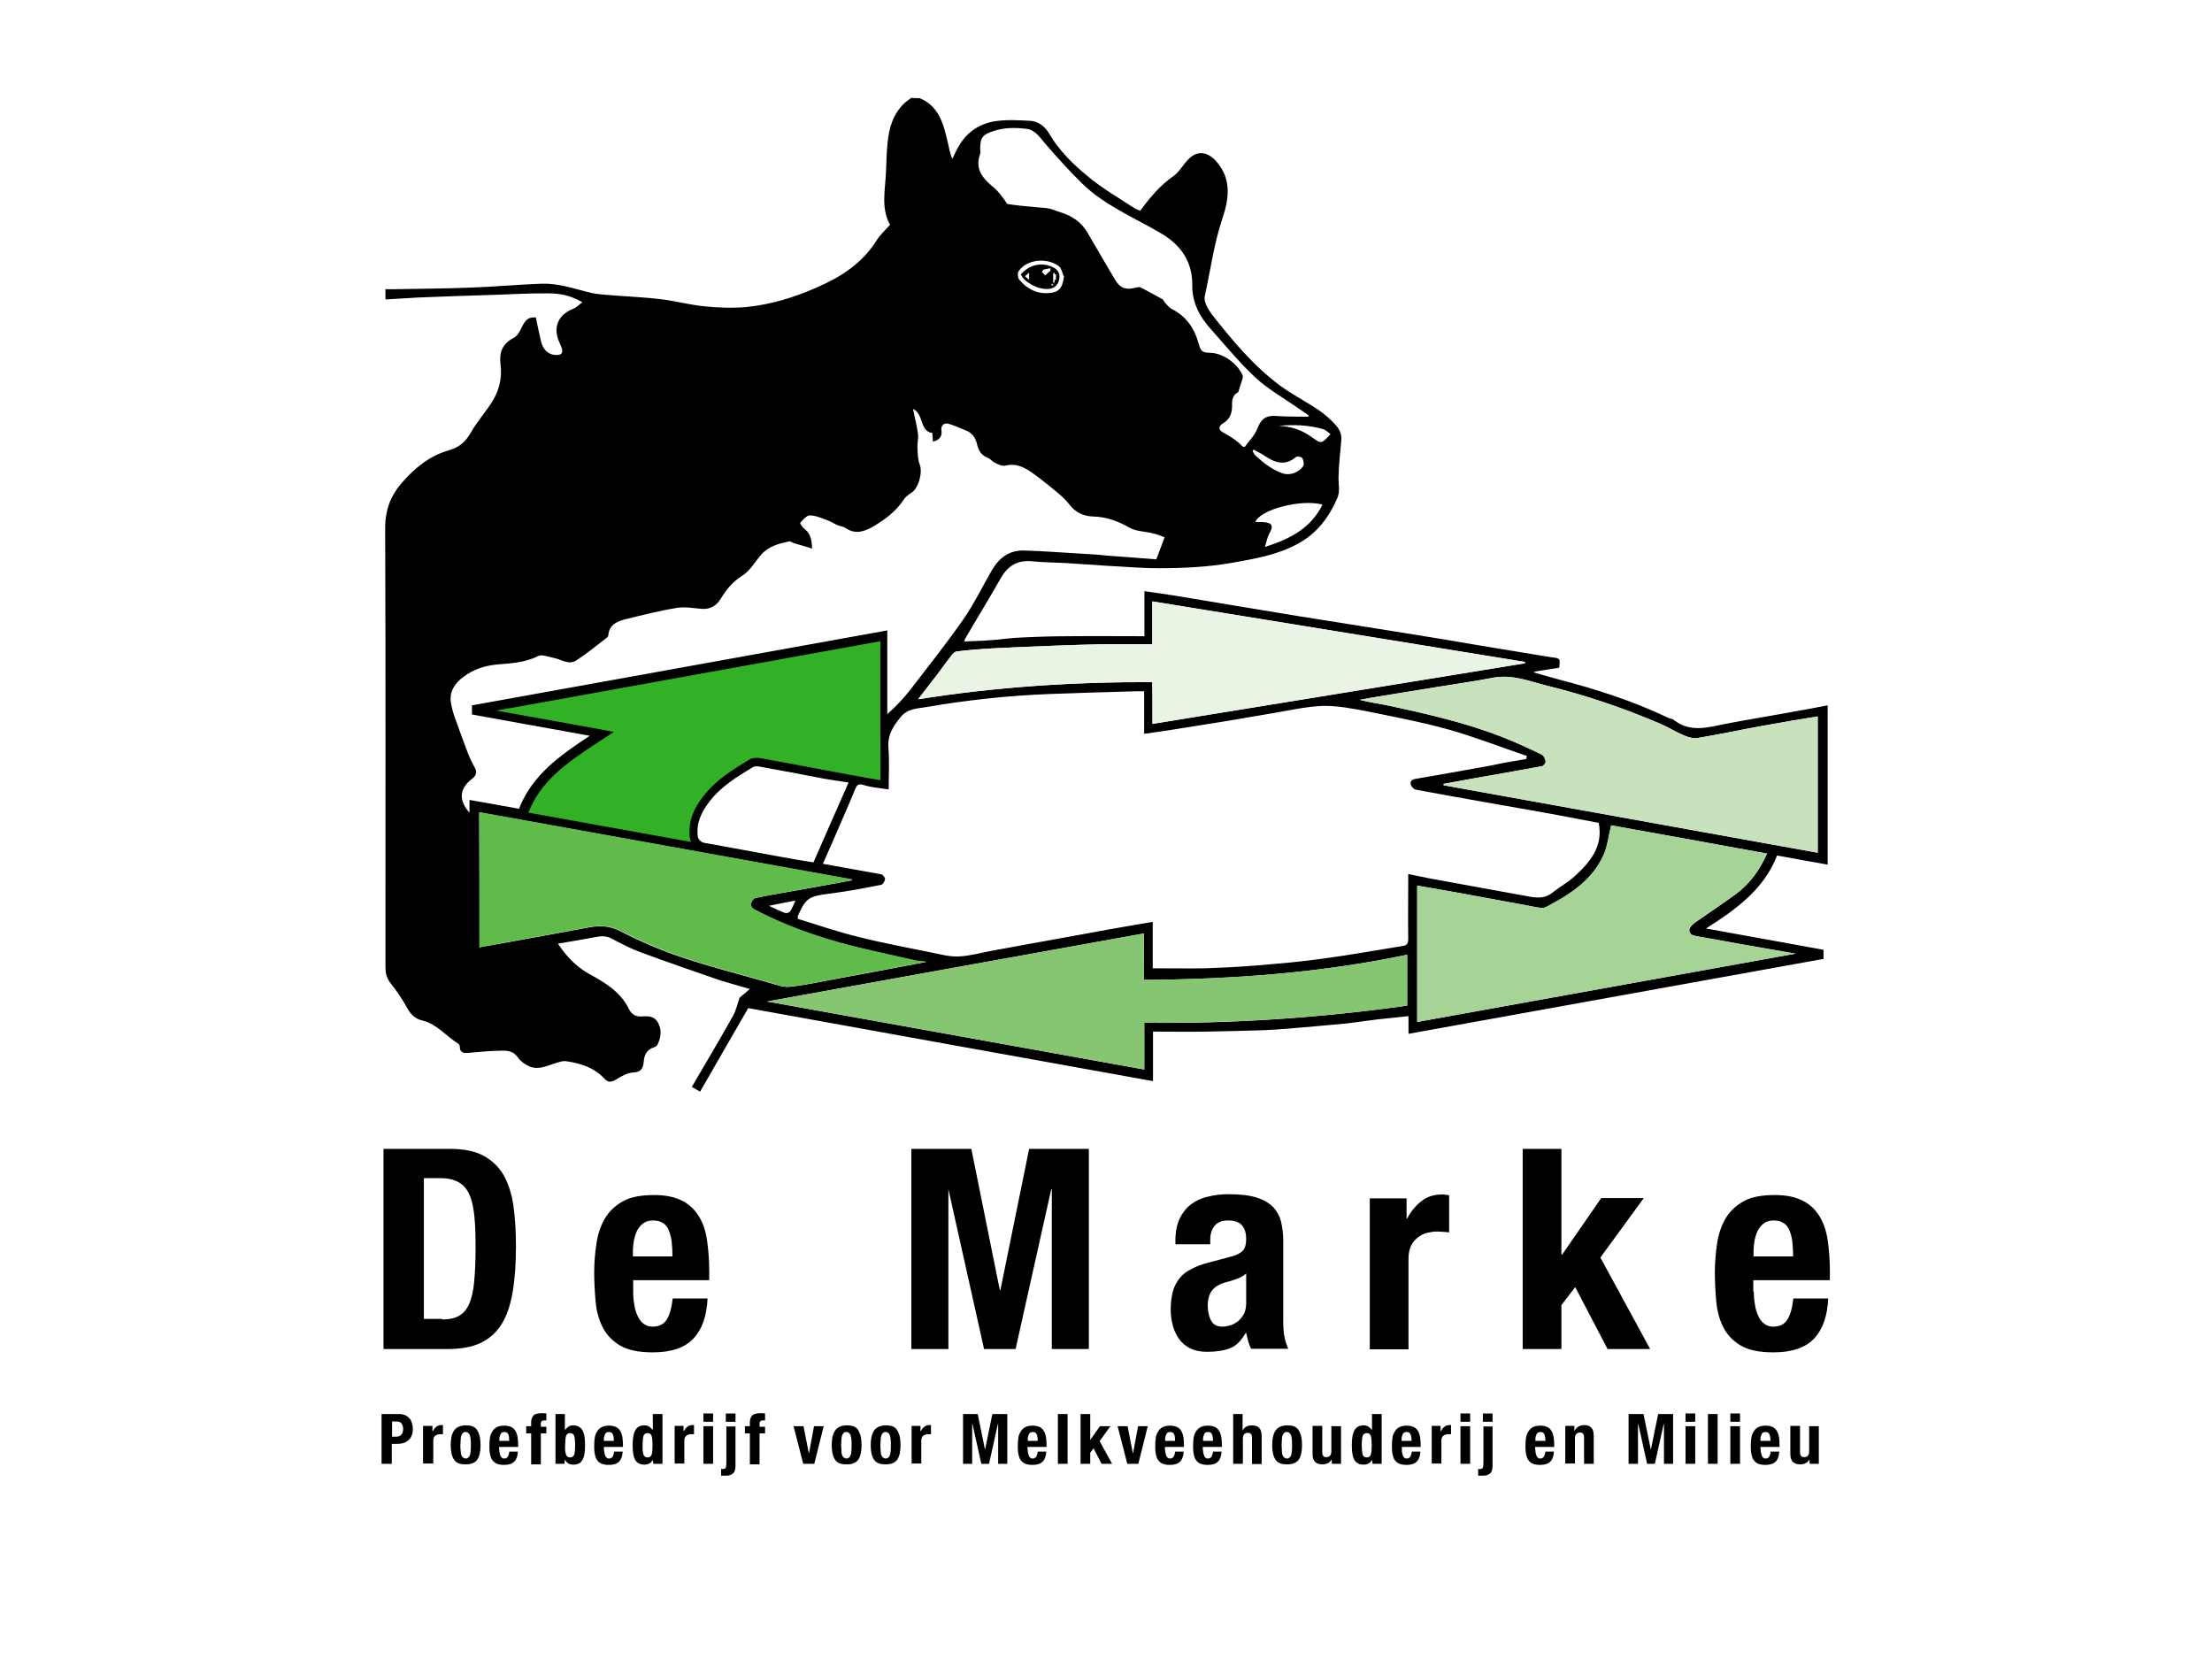 <?xml version="1.0" encoding="utf-8"?>
<!-- Generator: Adobe Illustrator 22.0.1, SVG Export Plug-In . SVG Version: 6.00 Build 0)  -->
<svg version="1.1" id="Laag_1" xmlns="http://www.w3.org/2000/svg" xmlns:xlink="http://www.w3.org/1999/xlink" x="0px" y="0px"
	 viewBox="0 0 800 600" style="enable-background:new 0 0 800 600;" xml:space="preserve">
<style type="text/css">
	.st0{fill:#FFFFFF;}
	.st1{fill:#A5D496;}
	.st2{fill:#C7E2BD;}
	.st3{fill:#61BB4B;}
	.st4{fill:#86C672;}
	.st5{fill:#E9F4E5;}
	.st6{fill:#32B126;}
</style>
<rect class="st0" width="800" height="600"/>
<g>
	<g>
		<path d="M332.6,35.5c7,2.9,8.6,9.3,10.1,15.7c0.5,2,0.8,4.1,1.7,6.3c0.8-1.6,1.5-3.3,2.5-4.9c3-5.1,7.7-8,13.3-8.8
			c4.1-0.6,8.3-0.3,12.5-0.1c3.1,0.2,5.4,2.3,6.8,4.7c3.5,6,8.4,10.8,13.6,15.1c5.3,4.5,11.4,8,17.2,11.8c0.6,0.4,1.3,0.6,2.1,0.9
			c3.5-4.8,7.2-9.2,12.1-12.6c2.1-1.5,3.4-4.1,5.3-6c3.3-3.4,7.1-2.7,10.2,0.9c5.6,6.5,4.4,13.6,2.1,20.5
			c-3.1,9.2-4.3,18.8-6.4,28.2c-0.4,1.9,1.2,4.6,2.5,6.4c7.4,9.4,15.1,18.7,24.8,25.9c4.4,3.2,9.3,5.7,13.9,8.8
			c2.1,1.4,4.1,3.2,5.9,5.1c1.5,1.6,2.5,3.4,2.3,5.8c-0.4,4.4-0.9,8.8-1,13.3c-0.1,2.6,0.7,5.1-0.5,7.8c-3.1,7-7.4,12.7-14.3,16.4
			c-7.5,4.1-15.7,5.4-24,6.9c-8.7,1.5-17.5,1.9-26.3,1.9c-6.4,0-12.8-0.6-19.1-0.9c-5-0.3-10-0.7-15-1c-3.9-0.2-7.7-0.2-11.6-0.6
			c-5.2-0.5-8.7,1.5-11.3,6c-4.2,7.4-8.7,14.7-13,22.1c-0.1,0.2-0.1,0.5-0.3,0.9c3.4-0.2,6.7-0.2,10-0.5c3.3-0.2,6.6-0.8,10-0.9
			c6-0.3,11.9-0.5,17.9-0.5c9-0.1,18,0,27.3,0c0-5.8,0-10.9,0-16.3c4.1,0.6,7.8,1.1,11.5,1.7c6.8,1.1,13.6,2.3,20.4,3.4
			c7.9,1.3,15.7,2.6,23.6,3.9c6.7,1.1,13.5,2.1,20.2,3.2c7.7,1.2,15.4,2.5,23.1,3.7c6.8,1.1,13.6,2.2,20.4,3.4
			c7.9,1.3,15.7,2.6,23.6,3.9c1.5,0.2,3,0.5,4.4,0.7c3.2,0.4,3.2,0.4,2.8,3.8c-3,0.5-6,0.9-9,1.4c0,0.1-0.1,0.2-0.1,0.3
			c3.1,0.9,6.1,1.8,9.2,2.6c13.4,3.5,26.5,7.7,39.1,13.7c0.7,0.4,1.7,0.4,2.3,0.9c5.7,4.5,11.9,2.8,18.1,1.5
			c7.2-1.4,14.5-2.6,21.8-3.9c5.2-0.9,10.4-1.9,15.7-2.9c0,19.2,0,38.4,0,57.6c-6-1.1-12-2.1-18.3-3.3
			c-4.7,12.1-14.5,19.3-25.7,26.4c14.6,2.6,28.5,5.2,42.5,7.7c0,1,0,2,0,3.3c-49.9,9-99.8,18-150.1,27.1c0-2.2,0-4.1,0-6.4
			c-4,0.4-7.7,0.8-11.4,1.2c-3.5,0.4-7.1,1-10.6,1.4c-7.5,0.7-15,1.4-22.5,2c-2.8,0.2-5.5,0.4-8.3,0.5c-6.9,0.2-13.8,0.4-20.7,0.5
			c-6.2,0.1-12.4,0-18.9,0c0,6.3,0,12,0,17.9c-49-8.8-97.7-17.6-146.4-26.4c-5.8,10-11.5,20-17.4,30.2c-1.1-0.6-2-1.1-3-1.7
			c5.1-8.7,10.1-17.1,14.9-25.7c1.1-1.9,1.5-4.1,2.4-6.6c0.7-0.6,1.9-1.6,3.7-3.1c-4.3-1.3-7.8-2.2-11.2-3.3
			c-9.5-3.3-18.9-6.5-28.3-10c-3.6-1.3-7-3.1-10.4-4.9c-2-1.1-3.9-1-5.9-0.6c-4.4,0.8-8.8,1.6-13.6,2.4c0.7,1,1.3,1.9,2,2.8
			c2.6,3.3,5.6,6.1,9.4,8.2c5.7,3.1,11.3,6.5,14.3,12.7c1,2,2.6,2.8,4.9,2.6c2.1-0.2,4.3,0,5.5,2.1c1.5,2.7,1.2,5.4-0.1,8.1
			c-0.2,0.5-0.8,0.8-1.3,1c-2.6,0.8-3.5,2.7-3.7,5.3c-0.2,2.3-1,3.7-3.9,3.8c-2,0.1-4.1,1.3-5.9,2.4c-1.8,1.1-3,1.4-4.5-0.3
			c-3.7-3.9-8.6-5.5-13.8-6.2c-1.3-0.2-2.7,0.4-4.1,0.8c-3,1-6,2.4-9.1,1.1c-1.5-0.7-3.2-1.8-4.1-3.1c-1.6-2.5-3.9-2.7-6.2-2.6
			c-4,0-8,0.5-12.1,0.8c-1.7,0.1-2.8-0.3-2.8-2.2c0-0.4-0.2-0.9-0.5-1.1c-4.4-2.7-7.7-7.1-13-8.4c-2.5-0.6-4.1-2-5.4-4.3
			c-1.8-3.3-3.9-6.4-6.2-9.3c-1.4-1.8-1.8-3.6-1.8-5.8c0-53,0.1-105.9-0.1-158.9c0-6.2,1.9-11.3,5.7-15.8
			c4.7-5.5,10.2-10.1,17.2-12.1c3.9-1.1,6.2-3.1,8.1-6.5c2.2-3.8,5.1-7.1,7.5-10.8c2.7-4.2,3.9-8.9,3.2-13.9
			c-0.5-4.3,0.7-7.4,4.8-9.5c1.2-0.6,2.1-2.2,2.8-3.6c1.4-3,2.5-4,5.2-3.8c0.6,2.9,1.2,5.9,1.9,8.8c0.8,3.2,3,4.9,5.8,4.8
			c1.7-0.1,2.1-0.9,1.7-2.3c-0.2-0.8-0.6-1.6-0.9-2.3c-2.5-5.4-0.4-10.1,5.2-12.2c1-0.4,1.9-1.4,3.1-2.3c-4.3-2.5-8.2-3.2-12.2-3.2
			c-6.2-0.1-12.5,0.3-18.7,0.5c-9.5,0.3-19,0.6-28.5,1c-3.8,0.2-7.7,0.5-11.8,0.7c0-1.4,0-2.4,0-3.7c1,0,1.9,0,2.8,0
			c9.4-0.2,18.9-0.2,28.3-0.6c8.5-0.3,16.9-1.1,25.4-1.4c5.7-0.2,11.1,1.6,16.6,3c2.1,0.6,4.2,0.8,6.4,1c6.7,0.6,13.4,0.8,20,1.6
			c5.3,0.6,10.6,2.1,16,2.6c5.1,0.5,10.3,0.7,15.4,0.2c8.6-0.9,16.8-3.4,24.8-6.9c8.8-3.8,16.6-8.7,21.9-17.1
			c1.3-2.1,3.2-3.8,4.9-5.7c-3.3-5.9-1.8-12.3-1.5-18.5c0.2-3.7,0.2-7.4,0.6-11.1c0.5-5.3,1.9-10.3,5.9-14.2
			c0.8-0.8,1.8-1.4,2.7-2.1C330.6,35.5,331.6,35.5,332.6,35.5z M288.5,332.3c7.5,2.3,14.7,4.8,22.2,6.6c8.7,2.2,17.5,3.8,26.2,5.6
			c3.3,0.7,6.8,1.6,10.1,1.4c4-0.2,8-1.4,12-2.1c6-1.1,12.1-2.2,18.1-3.3c8.1-1.5,16.2-2.9,24.2-4.4c5.1-0.9,10.2-1.8,15.6-2.7
			c0,5.8,0,11.5,0,16.8c6.4,0,12.5,0.1,18.6,0c6.2-0.2,12.4-0.5,18.6-1c8.4-0.7,16.8-1.4,25.1-2.6c9.5-1.3,18.9-3,28.3-4.5
			c1.4-0.2,1.8-1.1,1.8-2.5c-0.1-6.9,0-13.9,0-20.8c0-0.8,0-1.6,0-2.7c2.8,0.6,5.3,1.1,7.8,1.6c12.1,2.2,24.1,4.4,36.2,6.6
			c2.9,0.5,5.7,0.6,8.2-1.5c2.5-2,5.4-3.6,7.8-5.7c5.7-5.2,10.6-10.9,8.9-19.5c-6.8-1.3-13.5-2.6-20.2-3.8
			c-7.3-1.3-14.7-2.6-22.1-3.9c-7.9-1.4-15.9-2.8-23.8-4.3c-0.7-0.1-1.6-1-1.8-1.7c-0.5-1.3,0.4-2,1.6-2.2c8.7-1.5,17.3-3,26-4.6
			c2.4-0.4,4.7-1,7.1-1.4c2.3-0.4,4.7-0.8,7-1.2c0.1-0.4,0.1-0.7,0.2-1.1c-9.4-3.2-18.6-6.8-28.1-9.5c-9.7-2.7-19.6-4.6-29.5-6.6
			c-5.3-1-10.7-2.1-16.1-2c-6,0.2-12,1.6-18,2.6c-5.5,0.9-11,1.9-16.4,2.8c-6.9,1.1-13.8,2.2-20.7,3.3c-3.1,0.5-6.2,0.9-9.6,1.4
			c0-5.4,0-10.3,0-15.4c-1.1,0-2,0-2.8,0c-10.5,0.3-21,0.6-31.5,1c-7.4,0.3-14.7,0.8-22.1,1.6c-7.4,0.8-14.9,1.8-22.2,3.1
			c-3.4,0.6-7,0.4-9.7,3.9c-2.6,3.3-4.5,6.2-4.2,10.7c0.4,5,0.1,10.1,0.1,15.2c-3.2-0.5-6.3-0.7-9.1-1.6c-2.1-0.7-2.5,0.3-3.1,1.7
			c-1.3,3.1-2.5,6.1-3.9,9.2c-2.5,5.9-5.1,11.7-7.7,17.6c7.1,1.3,14.1,2.5,21.1,3.8c0.6,0.1,1.4,1.2,1.4,1.7c-0.1,0.8-0.8,2-1.4,2.1
			c-5.9,1.2-11.9,2.3-17.9,3.1c-8.3,1-9.3,1.5-12.3,8.3C288.6,331.6,288.6,331.7,288.5,332.3z M330.2,147.9c0.6,3.1,1.4,6,1.8,9
			c0.2,1.6-0.3,3.4-0.2,5c0.1,2,0.1,4.1,0.8,6c1.2,2.9-0.4,8.8-3.1,10.4c-1,0.6-2,1.4-2.6,2.3c-2.8,4.3-6.7,7.2-10.9,9.7
			c-3.1,1.8-6.5,3.2-10.1,0.7c-0.9-0.6-2.2-0.7-3.3-1.2c-1.3-0.6-2.5-1.4-3.8-1.8c-1.9-0.7-3.9-1.6-5.9-1.6c-1.2,0-2.5,1.6-3.5,2.7
			c-0.2,0.2,1,1.8,1.8,2.4c2,1.7,2.4,3.8,2.5,6.9c-2.5-0.8-4.6-1.4-6.7-2c-0.5-0.2-1.1-0.7-1.6-0.6c-3.7,0.8-7.4,1.7-10.1,4.8
			c-2.2,2.5-4,5.8-6.7,7.5c-3.5,2.2-5.9,5-7.9,8.4c-1.6,2.6-3.8,3.9-6.8,3.7c-2.9-0.2-5.9-0.8-8.8-0.4c-6.3,1-12.5,2.6-18.7,4.1
			c-3.1,0.8-6.1,1.9-6.4,5.9c0,0.3-0.3,0.6-0.5,0.8c-3.6,2.8-7.2,5.7-11,8.2c-2.8,1.9-5.6-0.4-8.4-0.9c-1.8-0.3-4-1.3-5.3-0.7
			c-4.7,2.4-9.8,2.7-14.8,3.1c-4.7,0.4-8.8,1.8-12.4,4.5c-3.1,2.3-5.2,5.3-4.5,9.5c0.3,1.8,0.8,3.5,1.4,5.2c1.6,4.6,3.3,9.1,5,13.6
			c0.6,1.6,1.5,3.1,2.3,4.7c0.9,1.7,0.2,2.9-1.1,3.9c-4.6,3.5-4.9,7.8-0.9,12.2c0-1.7,0-3.2,0-4.6c6.1,1.1,12,2.1,17.9,3.2
			c4.8-12.3,14.9-19.3,25.6-26.4c-14.6-2.6-28.6-5.2-42.6-7.7c0-1.1,0-2,0-3.3c50-9,99.9-18,150.2-27.1c0,10.5,0,20.4,0,30.3
			c3.2-2.9,6.1-5.9,8.6-9.2c6.4-8.3,12.9-16.5,18.9-25.1c3.9-5.6,6.9-11.9,10.4-17.9c2.6-4.4,6.3-7.2,11.7-7
			c3.4,0.1,6.9,0.3,10.3,0.5c5.4,0.3,10.7,0.7,16.1,1c2.3,0.2,4.7,0.5,7,0.6c4.9,0.4,9.8,0.7,14.3,1.1c1.1-2.9,2-5.3,3-8
			c-1.4-0.5-2.8-1.1-4.2-1.4c-2.8-0.7-6-0.7-8.4-2c-4.2-2.4-8.4-4-13.3-4.1c-3.4-0.1-6.4-1.5-8.6-4.4c-1.2-1.6-2.7-2.9-4.2-4.2
			c-2.3-1.9-4.6-3.8-7-5.6c-3.5-2.6-7-5.4-11.9-4.2c-1.2,0.3-2.7-0.5-3.9-1.1c-0.9-0.4-1.5-1.4-2.4-1.7c-2.3-0.9-3.4-2.5-3.9-4.8
			c-0.5-2.2-1.6-4.1-3.8-5c-2.1-0.9-4.2-1.8-6.4-2.5c-1.8-0.6-3.1,0.7-2.7,2.6c0.3,1.9-0.9,3.4-3.1,3.8c-0.1-1.1-0.1-2.2-0.2-3.1
			C332.5,156,334.2,149.7,330.2,147.9z M582.7,298.5c-1,3.9-1.3,7.5-2.7,10.7c-4.2,9.3-12.4,14.4-20.9,18.9
			c-0.6,0.3-1.5,0.3-2.2,0.2c-1.6-0.2-3.3-0.6-4.9-0.9c-8.2-1.5-16.3-3-24.5-4.5c-4.9-0.9-9.8-1.7-14.9-2.6c0,16.4,0,32.7,0,49.3
			c45.5-8.2,90.8-16.4,136.8-24.7c-6.9-1.2-13.2-2.3-19.5-3.4c-5.4-1-10.8-2-16.2-2.9c-1.4-0.2-2.8-0.7-2.7-2.3
			c0-0.8,0.9-1.8,1.7-2.4c5.1-3.6,10.3-7,15.3-10.7c5-3.7,8.5-8.7,11.1-14.5C620,305.2,601.1,301.8,582.7,298.5z M657.4,259.1
			c-6.7,1.1-13.3,2.2-19.9,3.4c-7.8,1.4-15.6,3.1-23.5,4.4c-1.6,0.3-3.4-0.2-4.9-0.9c-3.1-1.3-5.9-3.1-9-4.4
			c-13.1-5.6-26.7-10.2-40.6-13.6c-6.4-1.6-12.6-4.2-19.5-2.9c-6.6,1.3-13.3,2.2-19.9,3.3c-7.8,1.3-15.6,2.6-23.4,3.8
			c-1.7,0.3-3.3,0.6-4.9,0.9c3.7,1,7.3,1.4,10.9,2.2c13.7,2.9,27.4,6.1,40.5,11.2c4.9,1.9,9.6,4.1,14.4,6.4c0.7,0.3,1.3,1.6,1.4,2.5
			c0.1,0.5-0.8,1.6-1.3,1.7c-8.6,1.6-17.2,3.1-25.8,4.6c-3.3,0.6-6.5,1.2-9.8,1.8c0,0.2,0,0.3,0,0.5c45.1,8.1,90.1,16.3,135.3,24.4
			C657.4,291.9,657.4,275.6,657.4,259.1z M173.4,342.6c3.3-0.6,6.4-1.1,9.6-1.7c10-1.8,20-3.6,30-5.5c3.9-0.7,7.4-0.6,11.2,1.3
			c7.2,3.7,14.6,6.9,22.3,9.5c10.4,3.5,21.1,6.2,31.6,9.2c2.5,0.7,5.1,1.7,7.5,1.5c5.5-0.6,11-1.8,16.4-2.8c11-2,22-4.1,33-6.2
			c-1.5-0.2-3-0.3-4.5-0.6c-5-1.1-10.1-2.3-15.1-3.4c-14.8-3.3-29.2-7.8-42.7-15c-0.6-0.3-1.3-1.3-1.2-1.8c0.2-0.9,0.9-2.1,1.6-2.3
			c5.6-1.2,11.3-2.1,16.9-3.1c6-1.1,12-2.2,18.1-3.3c0-0.1,0-0.2,0-0.3c-44.9-8.1-89.8-16.2-134.8-24.3
			C173.4,310.2,173.4,326.2,173.4,342.6z M413.7,337.6c-45.7,8.2-90.8,16.4-136.3,24.6c45.5,8.2,90.8,16.4,136.4,24.6
			c0-5.9,0-11.3,0-16.9c32.1,0.4,63.7-1.8,95.1-6.2c0-6.3,0-12.3,0-18.4c-31.5,6.6-63.1,8.9-95.3,9.1
			C413.7,348.6,413.7,343.3,413.7,337.6z M416.8,261.8c45.1-7.3,89.9-14.6,134.6-21.9c0-0.2,0.1-0.4,0.1-0.5
			c-44.8-7.3-89.7-14.6-134.8-21.9c0,5.3,0,10,0,15.5c-6.2,0-12.1-0.1-18.1,0c-5.6,0.1-11.1,0.3-16.7,0.5c-7.7,0.3-15.4,0.6-23.2,1
			c-4.3,0.2-8.5,0.6-12.7,1.1c-0.7,0.1-1.4,0.8-1.9,1.4c-1.8,2.3-3.5,4.7-5.2,7c-2.2,2.9-4.5,5.7-6.9,8.9
			c28.3-4.5,56.4-6.3,84.7-6.2C416.8,251.9,416.8,256.7,416.8,261.8z M473.2,150.7c0-0.2,0.1-0.3,0.1-0.5c-1.6-1.1-3.1-2.1-4.7-3.2
			c-4.9-3.4-10.2-6.4-14.5-10.4c-5.8-5.4-10.9-11.6-16.2-17.6c-4.1-4.5-6.8-9.7-6.7-15.9c0.1-8.5-4.2-14.5-11.1-18.6
			c-9.8-5.8-20.5-10.1-28.8-18.2c-4.7-4.6-9.1-9.5-13.4-14.5c-1.9-2.2-3.5-4.8-6.6-5.2c-4-0.5-8.1-0.5-12,0.8
			c-4,1.3-4.8,2.4-4.8,6.5c0,0.7,0.2,1.4-0.1,2c-1.9,5.6,1.3,8.8,5.1,12c1.5,1.2,2.6,2.9,3.8,4.4c0.4,0.5,0.7,1.4,1.2,1.5
			c3.2,0.5,6.5,0.8,9.7,1.1c1.7,0.2,3.5,0.2,5.2,0.5c1.4,0.3,2.8,1,4.2,1.4c4.2,1.3,7.6,3.6,9.8,7.5c3.3,5.7,6.6,11.3,9.9,16.9
			c1.9,3.1,3.8,3.7,7.2,2.9c0.7-0.2,1.6-0.4,2.1-0.1c2.6,1.3,5.2,2.8,7.8,4.2c0.4,0.2,0.5,0.8,0.9,1.2c0.8,0.8,1.4,1.8,2.4,2.3
			c5.2,2.6,8.2,6.9,9.7,12.2c0.9,3.1,1.1,3.6,4.3,3.7c4.6,0.1,9.8,3.8,11.7,8.1c0.2,0.5,0,1.2-0.2,1.8c-0.4,1.3-0.8,2.6-1.4,4.4
			c-1.4,0.6-2.3,2-2.2,4.3c0.1,2.9-0.6,5.4-3.4,7c-1.3,0.7-1.7,2.1-0.2,3c2.7,1.5,5.3,3,7.4,5.3c0.1,0.1,0.3,0.1,0.8,0.1
			c1.5-2.1,3.5-4,4.5-6.5c1.2-3.1,2.6-4.7,6-4.7C464.9,150.7,469.1,150.7,473.2,150.7z M306.9,283c-3.3-0.5-6.2-0.9-9-1.4
			c-7.8-1.5-15.6-3-23.5-4.4c-0.7-0.1-1.6-0.1-2.2,0.3c-5.8,3.5-11.5,7-15.7,12.5c-2.9,3.8-4.8,7.8-4.1,12.7
			c0.1,0.7,0.9,1.6,1.6,1.9c0.9,0.4,1.9,0.4,2.9,0.6c8.2,1.5,16.3,3,24.5,4.5c4.2,0.8,8.5,1.5,12.8,2.2
			C298.4,302.2,302.6,292.8,306.9,283z M457.5,197.8c9.2-2.9,16.6-6.8,20.8-15.3c-7.6-2.1-22.5,1.7-24.3,6.3c0.9,0,1.7,0,2.6,0
			c3.6,0.2,4.1,1.3,2.4,4.3C458.3,194.4,458.1,195.8,457.5,197.8z M453.4,162.6c-0.1,0.2-0.3,0.3-0.4,0.5c0.4,0.6,0.6,1.3,1.2,1.8
			c2.9,2.6,5.9,5,9.7,6.3c2.8,0.9,5.9-0.4,7.4-2.6c0.4-0.6,0.2-2.1-0.3-2.9c-0.3-0.5-1.9-0.8-2.3-0.4c-4.2,3.5-7.9,1.9-11.7-0.7
			C455.8,163.8,454.5,163.3,453.4,162.6z M384.8,100.1c-0.6-1.2-0.8-2.9-1.7-3.7c-4.1-3.3-11.7-2.8-14.7,1.7c-0.5,0.7-0.3,2.3,0.2,3
			c2.7,3.3,6.3,5.2,10.6,4.9C382.8,105.8,384.2,104.4,384.8,100.1z M481.2,157c-1-0.7-1.8-1.6-2.7-1.8c-5.2-1.5-10.6-1.7-16-1.2
			c4.5,0.2,8.6,1.6,12.2,4.3C477.9,160.6,478,160.5,481.2,157z M287.7,325.7c-3.3,0.6-6.2,1.2-9.6,1.9c2.4,1.1,4.1,2,5.9,2.6
			c0.5,0.2,1.5-0.2,1.8-0.6C286.5,328.5,286.9,327.3,287.7,325.7z"/>
		<path class="st1" d="M582.7,298.5c18.4,3.3,37.3,6.7,56.3,10.2c-2.6,5.8-6.1,10.8-11.1,14.5c-5,3.7-10.3,7.1-15.3,10.7
			c-0.8,0.5-1.6,1.5-1.7,2.4c-0.1,1.6,1.3,2.1,2.7,2.3c5.4,1,10.8,2,16.2,2.9c6.3,1.1,12.5,2.2,19.5,3.4
			c-46,8.3-91.3,16.5-136.8,24.7c0-16.6,0-32.9,0-49.3c5.1,0.9,10,1.7,14.9,2.6c8.2,1.5,16.3,3,24.5,4.5c1.6,0.3,3.2,0.7,4.9,0.9
			c0.7,0.1,1.6,0.1,2.2-0.2c8.6-4.5,16.8-9.6,20.9-18.9C581.4,306,581.7,302.4,582.7,298.5z"/>
		<path class="st2" d="M657.4,259.1c0,16.5,0,32.9,0,49.3c-45.2-8.2-90.3-16.3-135.3-24.4c0-0.2,0-0.3,0-0.5
			c3.3-0.6,6.5-1.2,9.8-1.8c8.6-1.5,17.2-3,25.8-4.6c0.6-0.1,1.4-1.2,1.3-1.7c-0.1-0.9-0.7-2.1-1.4-2.5c-4.7-2.3-9.5-4.5-14.4-6.4
			c-13.1-5.1-26.8-8.2-40.5-11.2c-3.6-0.8-7.2-1.2-10.9-2.2c1.6-0.3,3.3-0.6,4.9-0.9c7.8-1.3,15.6-2.6,23.4-3.8
			c6.7-1.1,13.3-2,19.9-3.3c6.9-1.3,13.2,1.3,19.5,2.9c13.9,3.4,27.4,8,40.6,13.6c3.1,1.3,5.9,3.1,9,4.4c1.5,0.6,3.4,1.1,4.9,0.9
			c7.9-1.3,15.7-3,23.5-4.4C644.1,261.3,650.6,260.2,657.4,259.1z"/>
		<path class="st3" d="M173.4,342.6c0-16.4,0-32.4,0-48.9c45,8.1,89.9,16.2,134.8,24.3c0,0.1,0,0.2,0,0.3c-6,1.1-12,2.2-18.1,3.3
			c-5.7,1-11.3,2-16.9,3.1c-0.7,0.1-1.4,1.4-1.6,2.3c-0.1,0.5,0.6,1.5,1.2,1.8c13.5,7.1,27.9,11.7,42.7,15c5,1.1,10.1,2.3,15.1,3.4
			c1.5,0.3,3,0.4,4.5,0.6c-11,2.1-22,4.2-33,6.2c-5.5,1-10.9,2.3-16.4,2.8c-2.4,0.3-5.1-0.8-7.5-1.5c-10.6-3-21.2-5.7-31.6-9.2
			c-7.6-2.6-15.1-5.9-22.3-9.5c-3.8-1.9-7.3-2-11.2-1.3c-10,1.9-20,3.7-30,5.5C179.9,341.4,176.7,342,173.4,342.6z"/>
		<path class="st4" d="M413.7,337.6c0,5.7,0,11.1,0,16.8c32.1-0.3,63.8-2.5,95.3-9.1c0,6.1,0,12.2,0,18.4c-31.4,4.4-63,6.5-95.1,6.2
			c0,5.6,0,11,0,16.9c-45.6-8.2-90.9-16.4-136.4-24.6C322.8,354,368,345.8,413.7,337.6z"/>
		<path class="st5" d="M416.8,261.8c0-5.1,0-9.9,0-15.1c-28.4-0.1-56.5,1.7-84.7,6.2c2.5-3.2,4.7-6,6.9-8.9c1.8-2.3,3.4-4.7,5.2-7
			c0.5-0.6,1.2-1.4,1.9-1.4c4.2-0.5,8.5-0.8,12.7-1.1c7.7-0.4,15.4-0.7,23.2-1c5.6-0.2,11.1-0.4,16.7-0.5c6-0.1,11.9,0,18.1,0
			c0-5.5,0-10.2,0-15.5c45.1,7.3,90,14.6,134.8,21.9c0,0.2-0.1,0.4-0.1,0.5C506.7,247.2,461.9,254.4,416.8,261.8z"/>
		<path class="st6" d="M318.4,231.9v26.7v6.8c0,0,0.1,12.1,0,15.6c0,0.4,0,0.8,0,1.2c-1.8-0.2-39.2-7.3-43.4-8
			c-0.4-0.1-0.9-0.1-1.3-0.1c-0.8,0-2,0.1-3,0.8l0,0c-5.9,3.6-12,7.3-16.5,13.3c-2.5,3.2-5.6,8.3-4.7,14.9c0.1,0.5,0.2,1,0.4,1.4
			l-55.5-10l-3.3-0.6l0,0c4.3-11.1,13.2-17.6,24.5-25l6.4-4.2l-7.5-1.4l-24.4-4.4l-10.6-1.9l12.8-2.3L318.4,231.9"/>
		<path d="M380.9,96.7c-3.9-2-8.5-1.1-11.7,2.5c1.1,2.8,6.2,5.6,9.9,5.3c2.5-0.2,3.6-1.5,4-3.6C383.4,99.1,382.8,97.6,380.9,96.7z
			 M372.2,101.2l-1.5-1.3l1.5-1.3V101.2z M379.8,98l-1.8,1.6l-1.2-1.3l0.6-0.8l2.5-0.5V98z M380.8,103.2h-0.5v-0.5h0.5V103.2z
			 M381.8,101.2h-0.4v1h-0.5v-3.5h0.5v0.5h0.5V101.2z"/>
	</g>
	<g>
		<g>
			<path d="M162.6,415.5c5.1,0,9.2,0.8,12.3,2.5c3.1,1.7,5.5,4,7.3,7.1c1.7,3.1,2.9,6.8,3.5,11.1c0.6,4.3,0.9,9.2,0.9,14.5
				c0,6.4-0.4,11.9-1.2,16.6c-0.8,4.7-2.1,8.6-4,11.6c-1.9,3-4.4,5.3-7.6,6.8c-3.2,1.5-7.2,2.2-12.1,2.2h-23v-72.4H162.6z
				 M159.8,477.2c2.6,0,4.6-0.4,6.2-1.3c1.6-0.9,2.8-2.3,3.7-4.4c0.9-2,1.5-4.7,1.8-8c0.3-3.3,0.5-7.4,0.5-12.4
				c0-4.1-0.1-7.7-0.4-10.9c-0.3-3.1-0.8-5.7-1.7-7.8c-0.8-2.1-2.1-3.6-3.8-4.7c-1.7-1-3.9-1.6-6.6-1.6h-6.2v50.9H159.8z"/>
			<path d="M229,467.1c0,1.6,0.1,3.2,0.4,4.7c0.2,1.5,0.6,2.9,1.2,4.1c0.5,1.2,1.2,2.1,2.1,2.8c0.9,0.7,2,1.1,3.2,1.1
				c2.4,0,4.1-0.8,5.2-2.5c1.1-1.7,1.8-4.3,2.2-7.7h12.6c-0.3,6.4-2,11.2-5.1,14.5c-3.1,3.3-8,5-14.7,5c-5.1,0-9-0.8-11.9-2.5
				c-2.8-1.7-4.9-3.9-6.3-6.7c-1.4-2.8-2.2-5.9-2.5-9.3c-0.3-3.4-0.5-6.9-0.5-10.3c0-3.7,0.3-7.2,0.8-10.5c0.5-3.4,1.5-6.4,3-9
				s3.7-4.7,6.5-6.3c2.8-1.6,6.6-2.3,11.4-2.3c4.1,0,7.4,0.7,10,2c2.6,1.3,4.6,3.2,6.1,5.6c1.5,2.4,2.5,5.3,3,8.7
				c0.5,3.4,0.8,7.2,0.8,11.4v3.1H229V467.1z M242.9,448.9c-0.2-1.6-0.6-2.9-1.1-4.1s-1.2-2-2.1-2.5c-0.9-0.6-2.1-0.9-3.5-0.9
				c-1.4,0-2.6,0.3-3.5,1c-0.9,0.6-1.6,1.5-2.2,2.5c-0.5,1-0.9,2.2-1.2,3.5c-0.2,1.3-0.4,2.6-0.4,3.9v2.1h14.3
				C243.2,452.4,243.1,450.5,242.9,448.9z"/>
			<path d="M351.3,415.5l10.3,51.1h0.2l10.4-51.1h21.6v72.4h-13.4v-57.8h-0.2l-12.9,57.8h-11.4l-12.9-57.8H343v57.8h-13.4v-72.4
				H351.3z"/>
			<path d="M425.1,448.8c0-3.2,0.5-5.8,1.5-8c1-2.1,2.4-3.9,4.1-5.2c1.7-1.3,3.8-2.3,6.1-2.8c2.3-0.6,4.8-0.9,7.5-0.9
				c4.2,0,7.6,0.4,10.1,1.2c2.6,0.8,4.6,2,6,3.4c1.4,1.5,2.4,3.3,2.9,5.3c0.5,2.1,0.8,4.3,0.8,6.7v28.7c0,2.6,0.1,4.6,0.4,6
				c0.2,1.4,0.7,2.9,1.4,4.6h-13.4c-0.5-0.9-0.8-1.8-1.1-2.8c-0.2-1-0.5-1.9-0.7-2.9h-0.2c-1.6,2.8-3.5,4.7-5.6,5.5
				c-2.1,0.8-4.9,1.3-8.3,1.3c-2.4,0-4.5-0.4-6.2-1.3c-1.7-0.8-3-2-4.1-3.5c-1-1.5-1.8-3.2-2.2-5c-0.5-1.9-0.7-3.7-0.7-5.5
				c0-2.6,0.3-4.8,0.8-6.6c0.5-1.9,1.4-3.4,2.5-4.8s2.5-2.4,4.3-3.3c1.7-0.9,3.8-1.7,6.2-2.3l7.9-2.1c2.1-0.5,3.5-1.3,4.4-2.2
				c0.8-0.9,1.2-2.3,1.2-4.2c0-2.1-0.5-3.7-1.5-4.9c-1-1.2-2.7-1.8-5-1.8c-2.2,0-3.8,0.6-4.9,1.9c-1.1,1.3-1.6,3-1.6,5.2v1.5h-12.6
				V448.8z M447.6,462.4c-1.1,0.4-2.1,0.8-2.9,1c-2.8,0.6-4.9,1.6-6.1,3c-1.2,1.4-1.8,3.3-1.8,5.8c0,2.1,0.4,3.9,1.2,5.4
				c0.8,1.5,2.2,2.2,4.1,2.2c0.9,0,1.9-0.2,2.9-0.5c1-0.3,1.9-0.8,2.8-1.5c0.8-0.7,1.5-1.6,2.1-2.6c0.5-1.1,0.8-2.4,0.8-3.9v-10.7
				C449.7,461.4,448.7,462,447.6,462.4z"/>
			<path d="M508.7,433.4v7.3h0.2c1.4-2.6,3.1-4.7,5.2-6.3c2-1.6,4.5-2.4,7.4-2.4c0.4,0,0.8,0,1.3,0.1c0.4,0,0.9,0.1,1.3,0.2v13.4
				c-0.7-0.1-1.5-0.1-2.2-0.2c-0.7,0-1.4-0.1-2.2-0.1c-1.2,0-2.4,0.2-3.7,0.5c-1.2,0.3-2.3,0.9-3.3,1.7c-1,0.8-1.8,1.8-2.4,3
				c-0.6,1.3-0.9,2.8-0.9,4.6v32.8h-14v-54.6H508.7z"/>
			<path d="M564.8,453.7h0.2l14.1-20.4h15.4l-15.7,21.5l18,33.1h-15.4l-11.7-22.4l-5,6.5v15.9h-14v-72.4h14V453.7z"/>
			<path d="M634.3,467.1c0,1.6,0.1,3.2,0.4,4.7c0.2,1.5,0.6,2.9,1.2,4.1c0.5,1.2,1.2,2.1,2.1,2.8c0.9,0.7,2,1.1,3.2,1.1
				c2.4,0,4.1-0.8,5.2-2.5c1.1-1.7,1.8-4.3,2.2-7.7h12.6c-0.3,6.4-2,11.2-5.1,14.5c-3.1,3.3-8,5-14.7,5c-5.1,0-9-0.8-11.9-2.5
				c-2.8-1.7-4.9-3.9-6.3-6.7c-1.4-2.8-2.2-5.9-2.5-9.3c-0.3-3.4-0.5-6.9-0.5-10.3c0-3.7,0.3-7.2,0.8-10.5c0.5-3.4,1.5-6.4,3-9
				c1.5-2.6,3.7-4.7,6.5-6.3c2.8-1.6,6.6-2.3,11.4-2.3c4.1,0,7.4,0.7,10,2c2.6,1.3,4.6,3.2,6.1,5.6c1.5,2.4,2.5,5.3,3,8.7
				c0.5,3.4,0.8,7.2,0.8,11.4v3.1h-27.7V467.1z M648.2,448.9c-0.2-1.6-0.6-2.9-1.1-4.1c-0.5-1.1-1.2-2-2.1-2.5
				c-0.9-0.6-2.1-0.9-3.5-0.9c-1.4,0-2.6,0.3-3.5,1c-0.9,0.6-1.6,1.5-2.2,2.5c-0.5,1-0.9,2.2-1.2,3.5c-0.2,1.3-0.4,2.6-0.4,3.9v2.1
				h14.3C648.5,452.4,648.4,450.5,648.2,448.9z"/>
		</g>
		<g>
			<path d="M144.4,511.4c0.9,0,1.7,0.2,2.3,0.5c0.6,0.3,1.1,0.7,1.5,1.2c0.4,0.5,0.7,1.1,0.8,1.7c0.2,0.6,0.3,1.3,0.3,2
				c0,0.9-0.1,1.7-0.4,2.4c-0.3,0.7-0.7,1.3-1.2,1.7c-0.5,0.4-1.1,0.8-1.8,1c-0.7,0.2-1.5,0.3-2.3,0.3h-1.9v7.2H138v-18H144.4z
				 M143.3,519.6c0.7,0,1.3-0.2,1.8-0.7c0.4-0.4,0.7-1.1,0.7-2c0-0.9-0.2-1.6-0.6-2.1c-0.4-0.5-1-0.7-1.9-0.7h-1.5v5.5H143.3z"/>
			<path d="M156.4,515.8v1.8h0.1c0.4-0.7,0.8-1.2,1.3-1.6c0.5-0.4,1.1-0.6,1.8-0.6c0.1,0,0.2,0,0.3,0c0.1,0,0.2,0,0.3,0v3.3
				c-0.2,0-0.4,0-0.5,0s-0.4,0-0.5,0c-0.3,0-0.6,0-0.9,0.1c-0.3,0.1-0.6,0.2-0.8,0.4c-0.3,0.2-0.5,0.4-0.6,0.8
				c-0.2,0.3-0.2,0.7-0.2,1.1v8.2H153v-13.6H156.4z"/>
			<path d="M163.3,519.6c0.2-0.9,0.5-1.6,0.9-2.2c0.4-0.6,1-1.1,1.7-1.4c0.7-0.3,1.5-0.5,2.5-0.5c1,0,1.9,0.1,2.6,0.4
				c0.7,0.3,1.2,0.7,1.6,1.4c0.4,0.6,0.7,1.4,0.9,2.2c0.2,0.9,0.3,1.9,0.3,3.1c0,1.2-0.1,2.2-0.3,3.1c-0.2,0.9-0.5,1.6-0.9,2.2
				c-0.4,0.6-1,1-1.7,1.3c-0.7,0.3-1.5,0.4-2.5,0.4c-1,0-1.9-0.1-2.6-0.4c-0.7-0.3-1.2-0.7-1.6-1.3c-0.4-0.6-0.7-1.3-0.9-2.2
				c-0.2-0.9-0.3-1.9-0.3-3.1C163,521.5,163.1,520.5,163.3,519.6z M166.6,524.6c0,0.6,0.1,1.1,0.2,1.5c0.1,0.4,0.3,0.7,0.6,1
				c0.3,0.2,0.6,0.4,1,0.4c0.7,0,1.2-0.4,1.5-1.1c0.3-0.7,0.4-2,0.4-3.7s-0.1-2.9-0.4-3.7c-0.3-0.7-0.8-1.1-1.5-1.1
				c-0.4,0-0.8,0.1-1,0.4c-0.3,0.2-0.4,0.6-0.6,1c-0.1,0.4-0.2,0.9-0.2,1.5c0,0.6-0.1,1.2-0.1,1.9
				C166.5,523.3,166.5,524,166.6,524.6z"/>
			<path d="M180.6,524.3c0,0.4,0,0.8,0.1,1.2c0.1,0.4,0.2,0.7,0.3,1c0.1,0.3,0.3,0.5,0.5,0.7c0.2,0.2,0.5,0.3,0.8,0.3
				c0.6,0,1-0.2,1.3-0.6c0.3-0.4,0.5-1.1,0.6-1.9h3.1c-0.1,1.6-0.5,2.8-1.3,3.6c-0.8,0.8-2,1.2-3.7,1.2c-1.3,0-2.2-0.2-3-0.6
				c-0.7-0.4-1.2-1-1.6-1.7c-0.3-0.7-0.5-1.5-0.6-2.3c-0.1-0.9-0.1-1.7-0.1-2.6c0-0.9,0.1-1.8,0.2-2.6c0.1-0.8,0.4-1.6,0.8-2.2
				c0.4-0.7,0.9-1.2,1.6-1.6c0.7-0.4,1.6-0.6,2.8-0.6c1,0,1.8,0.2,2.5,0.5c0.6,0.3,1.2,0.8,1.5,1.4c0.4,0.6,0.6,1.3,0.8,2.2
				c0.1,0.9,0.2,1.8,0.2,2.8v0.8h-6.9V524.3z M184.1,519.7c-0.1-0.4-0.1-0.7-0.3-1c-0.1-0.3-0.3-0.5-0.5-0.6
				c-0.2-0.1-0.5-0.2-0.9-0.2s-0.6,0.1-0.9,0.2c-0.2,0.2-0.4,0.4-0.5,0.6c-0.1,0.3-0.2,0.6-0.3,0.9c-0.1,0.3-0.1,0.6-0.1,1v0.5h3.6
				C184.1,520.6,184.1,520.1,184.1,519.7z"/>
			<path d="M190.3,518.2v-2.4h1.8v-1.5c0-0.6,0.1-1.1,0.3-1.5c0.2-0.4,0.4-0.8,0.7-1c0.3-0.3,0.7-0.4,1.1-0.5c0.5-0.1,1-0.2,1.5-0.2
				c0.6,0,1.2,0,1.9,0.1v2.5c-0.1,0-0.2,0-0.4,0h-0.3c-0.5,0-0.8,0.1-1,0.3c-0.2,0.2-0.3,0.4-0.3,0.8v1.2h2v2.4h-2v11.2h-3.5v-11.2
				H190.3z"/>
			<path d="M204.3,511.4v5.7h0.1c0.4-0.5,0.8-0.9,1.3-1.2c0.5-0.3,1-0.4,1.7-0.4c1.4,0,2.5,0.6,3.2,1.7c0.7,1.1,1,2.9,1,5.5
				c0,2.5-0.3,4.3-1,5.4c-0.7,1.1-1.7,1.6-3.2,1.6c-0.7,0-1.3-0.1-1.8-0.4c-0.5-0.3-0.9-0.7-1.3-1.3h-0.1v1.4h-3.3v-18H204.3z
				 M204.7,526c0.2,0.7,0.7,1.1,1.5,1.1c0.8,0,1.3-0.4,1.5-1.1c0.2-0.7,0.3-1.9,0.3-3.3c0-1.5-0.1-2.6-0.3-3.3
				c-0.2-0.7-0.7-1.1-1.5-1.1c-0.8,0-1.3,0.4-1.5,1.1c-0.2,0.7-0.3,1.9-0.3,3.3C204.3,524.1,204.4,525.2,204.7,526z"/>
			<path d="M218.5,524.3c0,0.4,0,0.8,0.1,1.2c0.1,0.4,0.2,0.7,0.3,1c0.1,0.3,0.3,0.5,0.5,0.7c0.2,0.2,0.5,0.3,0.8,0.3
				c0.6,0,1-0.2,1.3-0.6c0.3-0.4,0.5-1.1,0.6-1.9h3.1c-0.1,1.6-0.5,2.8-1.3,3.6c-0.8,0.8-2,1.2-3.7,1.2c-1.3,0-2.2-0.2-3-0.6
				c-0.7-0.4-1.2-1-1.6-1.7c-0.3-0.7-0.5-1.5-0.6-2.3c-0.1-0.9-0.1-1.7-0.1-2.6c0-0.9,0.1-1.8,0.2-2.6c0.1-0.8,0.4-1.6,0.8-2.2
				c0.4-0.7,0.9-1.2,1.6-1.6c0.7-0.4,1.6-0.6,2.8-0.6c1,0,1.8,0.2,2.5,0.5c0.6,0.3,1.2,0.8,1.5,1.4c0.4,0.6,0.6,1.3,0.8,2.2
				c0.1,0.9,0.2,1.8,0.2,2.8v0.8h-6.9V524.3z M221.9,519.7c-0.1-0.4-0.1-0.7-0.3-1c-0.1-0.3-0.3-0.5-0.5-0.6
				c-0.2-0.1-0.5-0.2-0.9-0.2s-0.6,0.1-0.9,0.2c-0.2,0.2-0.4,0.4-0.5,0.6c-0.1,0.3-0.2,0.6-0.3,0.9c-0.1,0.3-0.1,0.6-0.1,1v0.5h3.6
				C222,520.6,222,520.1,221.9,519.7z"/>
			<path d="M236.1,528c-0.4,0.6-0.8,1.1-1.3,1.3c-0.5,0.3-1.1,0.4-1.8,0.4c-1.4,0-2.5-0.5-3.2-1.6c-0.7-1.1-1-2.9-1-5.4
				c0-2.5,0.3-4.3,1-5.5c0.7-1.1,1.7-1.7,3.2-1.7c0.7,0,1.2,0.1,1.7,0.4c0.5,0.3,0.9,0.7,1.3,1.2h0.1v-5.7h3.5v18h-3.3L236.1,528
				L236.1,528z M232.7,526c0.2,0.7,0.7,1.1,1.5,1.1c0.8,0,1.3-0.4,1.5-1.1c0.2-0.7,0.3-1.9,0.3-3.3c0-1.5-0.1-2.6-0.3-3.3
				c-0.2-0.7-0.7-1.1-1.5-1.1c-0.8,0-1.3,0.4-1.5,1.1c-0.2,0.7-0.3,1.9-0.3,3.3C232.3,524.1,232.5,525.2,232.7,526z"/>
			<path d="M247.2,515.8v1.8h0.1c0.4-0.7,0.8-1.2,1.3-1.6c0.5-0.4,1.1-0.6,1.8-0.6c0.1,0,0.2,0,0.3,0c0.1,0,0.2,0,0.3,0v3.3
				c-0.2,0-0.4,0-0.5,0c-0.2,0-0.4,0-0.5,0c-0.3,0-0.6,0-0.9,0.1c-0.3,0.1-0.6,0.2-0.8,0.4c-0.3,0.2-0.5,0.4-0.6,0.8
				c-0.2,0.3-0.2,0.7-0.2,1.1v8.2h-3.5v-13.6H247.2z"/>
			<path d="M257.9,511.2v3h-3.5v-3H257.9z M257.9,515.8v13.6h-3.5v-13.6H257.9z"/>
			<path d="M266,515.8v14.4c0,0.6-0.1,1.1-0.2,1.5c-0.1,0.4-0.3,0.8-0.6,1.1c-0.3,0.3-0.7,0.5-1.2,0.7c-0.5,0.2-1.2,0.2-1.9,0.2
				c-0.2,0-0.4,0-0.6,0c-0.2,0-0.5,0-0.7,0v-2.5c0.1,0,0.2,0.1,0.3,0.1h0.3c0.6,0,0.9-0.2,1.1-0.5c0.1-0.3,0.2-0.9,0.2-1.6v-13.3
				H266z M266,511.2v3h-3.5v-3H266z"/>
			<path d="M269.4,518.2v-2.4h1.8v-1.5c0-0.6,0.1-1.1,0.3-1.5c0.2-0.4,0.4-0.8,0.7-1c0.3-0.3,0.7-0.4,1.1-0.5c0.5-0.1,1-0.2,1.5-0.2
				c0.6,0,1.2,0,1.9,0.1v2.5c-0.1,0-0.2,0-0.4,0H276c-0.5,0-0.8,0.1-1,0.3c-0.2,0.2-0.3,0.4-0.3,0.8v1.2h2v2.4h-2v11.2h-3.5v-11.2
				H269.4z"/>
			<path d="M297.9,515.8l-3.4,13.6h-4l-3.5-13.6h3.6l1.9,9.7h0.1l1.8-9.7H297.9z"/>
			<path d="M301.1,519.6c0.2-0.9,0.5-1.6,0.9-2.2s1-1.1,1.7-1.4c0.7-0.3,1.5-0.5,2.5-0.5c1,0,1.9,0.1,2.6,0.4
				c0.7,0.3,1.2,0.7,1.6,1.4c0.4,0.6,0.7,1.4,0.9,2.2c0.2,0.9,0.3,1.9,0.3,3.1c0,1.2-0.1,2.2-0.3,3.1c-0.2,0.9-0.5,1.6-0.9,2.2
				c-0.4,0.6-1,1-1.7,1.3c-0.7,0.3-1.5,0.4-2.5,0.4c-1,0-1.9-0.1-2.6-0.4c-0.7-0.3-1.2-0.7-1.6-1.3c-0.4-0.6-0.7-1.3-0.9-2.2
				c-0.2-0.9-0.3-1.9-0.3-3.1C300.8,521.5,300.9,520.5,301.1,519.6z M304.3,524.6c0,0.6,0.1,1.1,0.2,1.5c0.1,0.4,0.3,0.7,0.6,1
				c0.3,0.2,0.6,0.4,1,0.4c0.7,0,1.2-0.4,1.5-1.1c0.3-0.7,0.4-2,0.4-3.7s-0.1-2.9-0.4-3.7c-0.3-0.7-0.8-1.1-1.5-1.1
				c-0.4,0-0.8,0.1-1,0.4c-0.3,0.2-0.4,0.6-0.6,1c-0.1,0.4-0.2,0.9-0.2,1.5c0,0.6-0.1,1.2-0.1,1.9
				C304.3,523.3,304.3,524,304.3,524.6z"/>
			<path d="M315.2,519.6c0.2-0.9,0.5-1.6,0.9-2.2c0.4-0.6,1-1.1,1.7-1.4c0.7-0.3,1.5-0.5,2.5-0.5c1,0,1.9,0.1,2.6,0.4
				c0.7,0.3,1.2,0.7,1.6,1.4c0.4,0.6,0.7,1.4,0.9,2.2c0.2,0.9,0.3,1.9,0.3,3.1c0,1.2-0.1,2.2-0.3,3.1c-0.2,0.9-0.5,1.6-0.9,2.2
				c-0.4,0.6-1,1-1.7,1.3c-0.7,0.3-1.5,0.4-2.5,0.4c-1,0-1.9-0.1-2.6-0.4c-0.7-0.3-1.2-0.7-1.6-1.3c-0.4-0.6-0.7-1.3-0.9-2.2
				c-0.2-0.9-0.3-1.9-0.3-3.1C314.9,521.5,315,520.5,315.2,519.6z M318.5,524.6c0,0.6,0.1,1.1,0.2,1.5c0.1,0.4,0.3,0.7,0.6,1
				c0.3,0.2,0.6,0.4,1,0.4c0.7,0,1.2-0.4,1.5-1.1c0.3-0.7,0.4-2,0.4-3.7s-0.1-2.9-0.4-3.7c-0.3-0.7-0.8-1.1-1.5-1.1
				c-0.4,0-0.8,0.1-1,0.4c-0.3,0.2-0.4,0.6-0.6,1c-0.1,0.4-0.2,0.9-0.2,1.5c0,0.6-0.1,1.2-0.1,1.9
				C318.4,523.3,318.4,524,318.5,524.6z"/>
			<path d="M332.9,515.8v1.8h0.1c0.4-0.7,0.8-1.2,1.3-1.6c0.5-0.4,1.1-0.6,1.8-0.6c0.1,0,0.2,0,0.3,0c0.1,0,0.2,0,0.3,0v3.3
				c-0.2,0-0.4,0-0.5,0c-0.2,0-0.4,0-0.5,0c-0.3,0-0.6,0-0.9,0.1c-0.3,0.1-0.6,0.2-0.8,0.4c-0.3,0.2-0.5,0.4-0.6,0.8
				c-0.2,0.3-0.2,0.7-0.2,1.1v8.2h-3.5v-13.6H332.9z"/>
			<path d="M353.6,511.4l2.6,12.7h0.1l2.6-12.7h5.4v18h-3.3V515h-0.1l-3.2,14.4h-2.8l-3.2-14.4h-0.1v14.4h-3.3v-18H353.6z"/>
			<path d="M371.7,524.3c0,0.4,0,0.8,0.1,1.2c0.1,0.4,0.2,0.7,0.3,1c0.1,0.3,0.3,0.5,0.5,0.7c0.2,0.2,0.5,0.3,0.8,0.3
				c0.6,0,1-0.2,1.3-0.6c0.3-0.4,0.5-1.1,0.6-1.9h3.1c-0.1,1.6-0.5,2.8-1.3,3.6c-0.8,0.8-2,1.2-3.7,1.2c-1.3,0-2.2-0.2-3-0.6
				c-0.7-0.4-1.2-1-1.6-1.7c-0.3-0.7-0.5-1.5-0.6-2.3c-0.1-0.9-0.1-1.7-0.1-2.6c0-0.9,0.1-1.8,0.2-2.6c0.1-0.8,0.4-1.6,0.8-2.2
				c0.4-0.7,0.9-1.2,1.6-1.6c0.7-0.4,1.6-0.6,2.8-0.6c1,0,1.8,0.2,2.5,0.5c0.6,0.3,1.2,0.8,1.5,1.4c0.4,0.6,0.6,1.3,0.8,2.2
				c0.1,0.9,0.2,1.8,0.2,2.8v0.8h-6.9V524.3z M375.2,519.7c-0.1-0.4-0.1-0.7-0.3-1c-0.1-0.3-0.3-0.5-0.5-0.6
				c-0.2-0.1-0.5-0.2-0.9-0.2c-0.4,0-0.6,0.1-0.9,0.2c-0.2,0.2-0.4,0.4-0.5,0.6c-0.1,0.3-0.2,0.6-0.3,0.9s-0.1,0.6-0.1,1v0.5h3.6
				C375.3,520.6,375.3,520.1,375.2,519.7z"/>
			<path d="M386.1,511.4v18h-3.5v-18H386.1z"/>
			<path d="M394.2,520.9L394.2,520.9l3.6-5.1h3.8l-3.9,5.4l4.5,8.2h-3.8l-2.9-5.6l-1.2,1.6v4h-3.5v-18h3.5V520.9z"/>
			<path d="M415.1,515.8l-3.4,13.6h-4l-3.5-13.6h3.6l1.9,9.7h0.1l1.8-9.7H415.1z"/>
			<path d="M421.4,524.3c0,0.4,0,0.8,0.1,1.2c0.1,0.4,0.2,0.7,0.3,1c0.1,0.3,0.3,0.5,0.5,0.7c0.2,0.2,0.5,0.3,0.8,0.3
				c0.6,0,1-0.2,1.3-0.6c0.3-0.4,0.5-1.1,0.6-1.9h3.1c-0.1,1.6-0.5,2.8-1.3,3.6c-0.8,0.8-2,1.2-3.7,1.2c-1.3,0-2.2-0.2-3-0.6
				c-0.7-0.4-1.2-1-1.6-1.7c-0.3-0.7-0.5-1.5-0.6-2.3c-0.1-0.9-0.1-1.7-0.1-2.6c0-0.9,0.1-1.8,0.2-2.6c0.1-0.8,0.4-1.6,0.8-2.2
				c0.4-0.7,0.9-1.2,1.6-1.6c0.7-0.4,1.6-0.6,2.8-0.6c1,0,1.8,0.2,2.5,0.5c0.6,0.3,1.2,0.8,1.5,1.4c0.4,0.6,0.6,1.3,0.8,2.2
				c0.1,0.9,0.2,1.8,0.2,2.8v0.8h-6.9V524.3z M424.9,519.7c-0.1-0.4-0.1-0.7-0.3-1c-0.1-0.3-0.3-0.5-0.5-0.6
				c-0.2-0.1-0.5-0.2-0.9-0.2c-0.4,0-0.6,0.1-0.9,0.2c-0.2,0.2-0.4,0.4-0.5,0.6c-0.1,0.3-0.2,0.6-0.3,0.9c-0.1,0.3-0.1,0.6-0.1,1
				v0.5h3.6C425,520.6,424.9,520.1,424.9,519.7z"/>
			<path d="M435.1,524.3c0,0.4,0,0.8,0.1,1.2c0.1,0.4,0.2,0.7,0.3,1c0.1,0.3,0.3,0.5,0.5,0.7c0.2,0.2,0.5,0.3,0.8,0.3
				c0.6,0,1-0.2,1.3-0.6c0.3-0.4,0.5-1.1,0.6-1.9h3.1c-0.1,1.6-0.5,2.8-1.3,3.6c-0.8,0.8-2,1.2-3.7,1.2c-1.3,0-2.2-0.2-3-0.6
				c-0.7-0.4-1.2-1-1.6-1.7c-0.3-0.7-0.5-1.5-0.6-2.3c-0.1-0.9-0.1-1.7-0.1-2.6c0-0.9,0.1-1.8,0.2-2.6c0.1-0.8,0.4-1.6,0.8-2.2
				c0.4-0.7,0.9-1.2,1.6-1.6c0.7-0.4,1.6-0.6,2.8-0.6c1,0,1.8,0.2,2.5,0.5c0.6,0.3,1.2,0.8,1.5,1.4c0.4,0.6,0.6,1.3,0.8,2.2
				c0.1,0.9,0.2,1.8,0.2,2.8v0.8h-6.9V524.3z M438.6,519.7c-0.1-0.4-0.1-0.7-0.3-1c-0.1-0.3-0.3-0.5-0.5-0.6
				c-0.2-0.1-0.5-0.2-0.9-0.2c-0.4,0-0.6,0.1-0.9,0.2c-0.2,0.2-0.4,0.4-0.5,0.6c-0.1,0.3-0.2,0.6-0.3,0.9s-0.1,0.6-0.1,1v0.5h3.6
				C438.7,520.6,438.7,520.1,438.6,519.7z"/>
			<path d="M449.4,511.4v5.8h0.1c0.7-1.2,1.8-1.7,3.3-1.7c1.1,0,2,0.3,2.6,0.9c0.6,0.6,0.9,1.6,0.9,3v10.1h-3.5v-9.4
				c0-0.7-0.1-1.2-0.4-1.5c-0.2-0.3-0.6-0.4-1.1-0.4c-1.2,0-1.8,0.7-1.8,2.2v9h-3.5v-18H449.4z"/>
			<path d="M460.4,519.6c0.2-0.9,0.5-1.6,0.9-2.2s1-1.1,1.7-1.4c0.7-0.3,1.5-0.5,2.5-0.5c1,0,1.9,0.1,2.6,0.4
				c0.7,0.3,1.2,0.7,1.6,1.4c0.4,0.6,0.7,1.4,0.9,2.2c0.2,0.9,0.3,1.9,0.3,3.1c0,1.2-0.1,2.2-0.3,3.1c-0.2,0.9-0.5,1.6-0.9,2.2
				c-0.4,0.6-1,1-1.7,1.3c-0.7,0.3-1.5,0.4-2.5,0.4c-1,0-1.9-0.1-2.6-0.4c-0.7-0.3-1.2-0.7-1.6-1.3c-0.4-0.6-0.7-1.3-0.9-2.2
				c-0.2-0.9-0.3-1.9-0.3-3.1C460.1,521.5,460.2,520.5,460.4,519.6z M463.6,524.6c0,0.6,0.1,1.1,0.2,1.5c0.1,0.4,0.3,0.7,0.6,1
				c0.3,0.2,0.6,0.4,1,0.4c0.7,0,1.2-0.4,1.5-1.1c0.3-0.7,0.4-2,0.4-3.7s-0.1-2.9-0.4-3.7c-0.3-0.7-0.8-1.1-1.5-1.1
				c-0.4,0-0.8,0.1-1,0.4c-0.3,0.2-0.4,0.6-0.6,1c-0.1,0.4-0.2,0.9-0.2,1.5c0,0.6-0.1,1.2-0.1,1.9
				C463.6,523.3,463.6,524,463.6,524.6z"/>
			<path d="M481.6,527.8c-0.4,0.7-0.9,1.2-1.4,1.4c-0.6,0.3-1.3,0.4-2,0.4c-1.1,0-2-0.3-2.6-0.9c-0.6-0.6-0.9-1.6-0.9-2.9v-10.1h3.5
				v9.4c0,0.7,0.1,1.2,0.4,1.5c0.2,0.3,0.6,0.4,1.1,0.4c1.2,0,1.8-0.7,1.8-2.2v-9h3.5v13.6h-3.3L481.6,527.8L481.6,527.8z"/>
			<path d="M496.2,528c-0.4,0.6-0.8,1.1-1.3,1.3c-0.5,0.3-1.1,0.4-1.8,0.4c-1.4,0-2.5-0.5-3.2-1.6c-0.7-1.1-1-2.9-1-5.4
				c0-2.5,0.3-4.3,1-5.5c0.7-1.1,1.7-1.7,3.2-1.7c0.7,0,1.2,0.1,1.7,0.4c0.5,0.3,0.9,0.7,1.3,1.2h0.1v-5.7h3.5v18h-3.3L496.2,528
				L496.2,528z M492.8,526c0.2,0.7,0.7,1.1,1.5,1.1c0.8,0,1.3-0.4,1.5-1.1c0.2-0.7,0.3-1.9,0.3-3.3c0-1.5-0.1-2.6-0.3-3.3
				c-0.2-0.7-0.7-1.1-1.5-1.1c-0.8,0-1.3,0.4-1.5,1.1c-0.2,0.7-0.3,1.9-0.3,3.3C492.5,524.1,492.6,525.2,492.8,526z"/>
			<path d="M507,524.3c0,0.4,0,0.8,0.1,1.2c0.1,0.4,0.2,0.7,0.3,1c0.1,0.3,0.3,0.5,0.5,0.7c0.2,0.2,0.5,0.3,0.8,0.3
				c0.6,0,1-0.2,1.3-0.6c0.3-0.4,0.5-1.1,0.6-1.9h3.1c-0.1,1.6-0.5,2.8-1.3,3.6c-0.8,0.8-2,1.2-3.7,1.2c-1.3,0-2.2-0.2-3-0.6
				c-0.7-0.4-1.2-1-1.6-1.7c-0.3-0.7-0.5-1.5-0.6-2.3c-0.1-0.9-0.1-1.7-0.1-2.6c0-0.9,0.1-1.8,0.2-2.6c0.1-0.8,0.4-1.6,0.8-2.2
				c0.4-0.7,0.9-1.2,1.6-1.6c0.7-0.4,1.6-0.6,2.8-0.6c1,0,1.8,0.2,2.5,0.5c0.6,0.3,1.2,0.8,1.5,1.4c0.4,0.6,0.6,1.3,0.8,2.2
				c0.1,0.9,0.2,1.8,0.2,2.8v0.8H507V524.3z M510.4,519.7c-0.1-0.4-0.1-0.7-0.3-1c-0.1-0.3-0.3-0.5-0.5-0.6
				c-0.2-0.1-0.5-0.2-0.9-0.2c-0.4,0-0.6,0.1-0.9,0.2c-0.2,0.2-0.4,0.4-0.5,0.6c-0.1,0.3-0.2,0.6-0.3,0.9s-0.1,0.6-0.1,1v0.5h3.6
				C510.5,520.6,510.5,520.1,510.4,519.7z"/>
			<path d="M521,515.8v1.8h0.1c0.4-0.7,0.8-1.2,1.3-1.6c0.5-0.4,1.1-0.6,1.8-0.6c0.1,0,0.2,0,0.3,0c0.1,0,0.2,0,0.3,0v3.3
				c-0.2,0-0.4,0-0.5,0c-0.2,0-0.4,0-0.5,0c-0.3,0-0.6,0-0.9,0.1c-0.3,0.1-0.6,0.2-0.8,0.4c-0.3,0.2-0.5,0.4-0.6,0.8
				c-0.2,0.3-0.2,0.7-0.2,1.1v8.2h-3.5v-13.6H521z"/>
			<path d="M531.7,511.2v3h-3.5v-3H531.7z M531.7,515.8v13.6h-3.5v-13.6H531.7z"/>
			<path d="M539.8,515.8v14.4c0,0.6-0.1,1.1-0.2,1.5c-0.1,0.4-0.3,0.8-0.6,1.1c-0.3,0.3-0.7,0.5-1.2,0.7c-0.5,0.2-1.2,0.2-1.9,0.2
				c-0.2,0-0.4,0-0.6,0c-0.2,0-0.5,0-0.7,0v-2.5c0.1,0,0.2,0.1,0.3,0.1h0.3c0.6,0,0.9-0.2,1.1-0.5c0.1-0.3,0.2-0.9,0.2-1.6v-13.3
				H539.8z M539.8,511.2v3h-3.5v-3H539.8z"/>
			<path d="M555.3,524.3c0,0.4,0,0.8,0.1,1.2c0.1,0.4,0.2,0.7,0.3,1c0.1,0.3,0.3,0.5,0.5,0.7c0.2,0.2,0.5,0.3,0.8,0.3
				c0.6,0,1-0.2,1.3-0.6c0.3-0.4,0.5-1.1,0.6-1.9h3.1c-0.1,1.6-0.5,2.8-1.3,3.6c-0.8,0.8-2,1.2-3.7,1.2c-1.3,0-2.2-0.2-3-0.6
				c-0.7-0.4-1.2-1-1.6-1.7c-0.3-0.7-0.5-1.5-0.6-2.3c-0.1-0.9-0.1-1.7-0.1-2.6c0-0.9,0.1-1.8,0.2-2.6c0.1-0.8,0.4-1.6,0.8-2.2
				c0.4-0.7,0.9-1.2,1.6-1.6c0.7-0.4,1.6-0.6,2.8-0.6c1,0,1.8,0.2,2.5,0.5c0.6,0.3,1.2,0.8,1.5,1.4c0.4,0.6,0.6,1.3,0.8,2.2
				c0.1,0.9,0.2,1.8,0.2,2.8v0.8h-6.9V524.3z M558.8,519.7c-0.1-0.4-0.1-0.7-0.3-1c-0.1-0.3-0.3-0.5-0.5-0.6
				c-0.2-0.1-0.5-0.2-0.9-0.2c-0.4,0-0.6,0.1-0.9,0.2c-0.2,0.2-0.4,0.4-0.5,0.6c-0.1,0.3-0.2,0.6-0.3,0.9c-0.1,0.3-0.1,0.6-0.1,1
				v0.5h3.6C558.9,520.6,558.9,520.1,558.8,519.7z"/>
			<path d="M569.4,515.8v1.6h0.1c0.4-0.7,0.9-1.2,1.4-1.5c0.6-0.3,1.3-0.5,2-0.5c1.1,0,2,0.3,2.6,0.9c0.6,0.6,0.9,1.6,0.9,3v10.1
				h-3.5v-9.4c0-0.7-0.1-1.2-0.4-1.5c-0.2-0.3-0.6-0.4-1.1-0.4c-1.2,0-1.8,0.7-1.8,2.2v9h-3.5v-13.6H569.4z"/>
			<path d="M594.4,511.4l2.6,12.7h0.1l2.6-12.7h5.4v18h-3.3V515h-0.1l-3.2,14.4h-2.8l-3.2-14.4h-0.1v14.4H589v-18H594.4z"/>
			<path d="M613.1,511.2v3h-3.5v-3H613.1z M613.1,515.8v13.6h-3.5v-13.6H613.1z"/>
			<path d="M621.2,511.4v18h-3.5v-18H621.2z"/>
			<path d="M629.3,511.2v3h-3.5v-3H629.3z M629.3,515.8v13.6h-3.5v-13.6H629.3z"/>
			<path d="M636.8,524.3c0,0.4,0,0.8,0.1,1.2c0.1,0.4,0.2,0.7,0.3,1c0.1,0.3,0.3,0.5,0.5,0.7c0.2,0.2,0.5,0.3,0.8,0.3
				c0.6,0,1-0.2,1.3-0.6c0.3-0.4,0.5-1.1,0.6-1.9h3.1c-0.1,1.6-0.5,2.8-1.3,3.6c-0.8,0.8-2,1.2-3.7,1.2c-1.3,0-2.2-0.2-3-0.6
				c-0.7-0.4-1.2-1-1.6-1.7c-0.3-0.7-0.5-1.5-0.6-2.3c-0.1-0.9-0.1-1.7-0.1-2.6c0-0.9,0.1-1.8,0.2-2.6c0.1-0.8,0.4-1.6,0.8-2.2
				c0.4-0.7,0.9-1.2,1.6-1.6c0.7-0.4,1.6-0.6,2.8-0.6c1,0,1.8,0.2,2.5,0.5c0.6,0.3,1.2,0.8,1.5,1.4c0.4,0.6,0.6,1.3,0.8,2.2
				c0.1,0.9,0.2,1.8,0.2,2.8v0.8h-6.9V524.3z M640.2,519.7c-0.1-0.4-0.1-0.7-0.3-1c-0.1-0.3-0.3-0.5-0.5-0.6
				c-0.2-0.1-0.5-0.2-0.9-0.2s-0.6,0.1-0.9,0.2c-0.2,0.2-0.4,0.4-0.5,0.6c-0.1,0.3-0.2,0.6-0.3,0.9c-0.1,0.3-0.1,0.6-0.1,1v0.5h3.6
				C640.3,520.6,640.3,520.1,640.2,519.7z"/>
			<path d="M654.4,527.8c-0.4,0.7-0.9,1.2-1.4,1.4c-0.6,0.3-1.3,0.4-2,0.4c-1.1,0-2-0.3-2.6-0.9c-0.6-0.6-0.9-1.6-0.9-2.9v-10.1h3.5
				v9.4c0,0.7,0.1,1.2,0.4,1.5c0.2,0.3,0.6,0.4,1.1,0.4c1.2,0,1.8-0.7,1.8-2.2v-9h3.5v13.6h-3.3L654.4,527.8L654.4,527.8z"/>
		</g>
	</g>
</g>
</svg>
